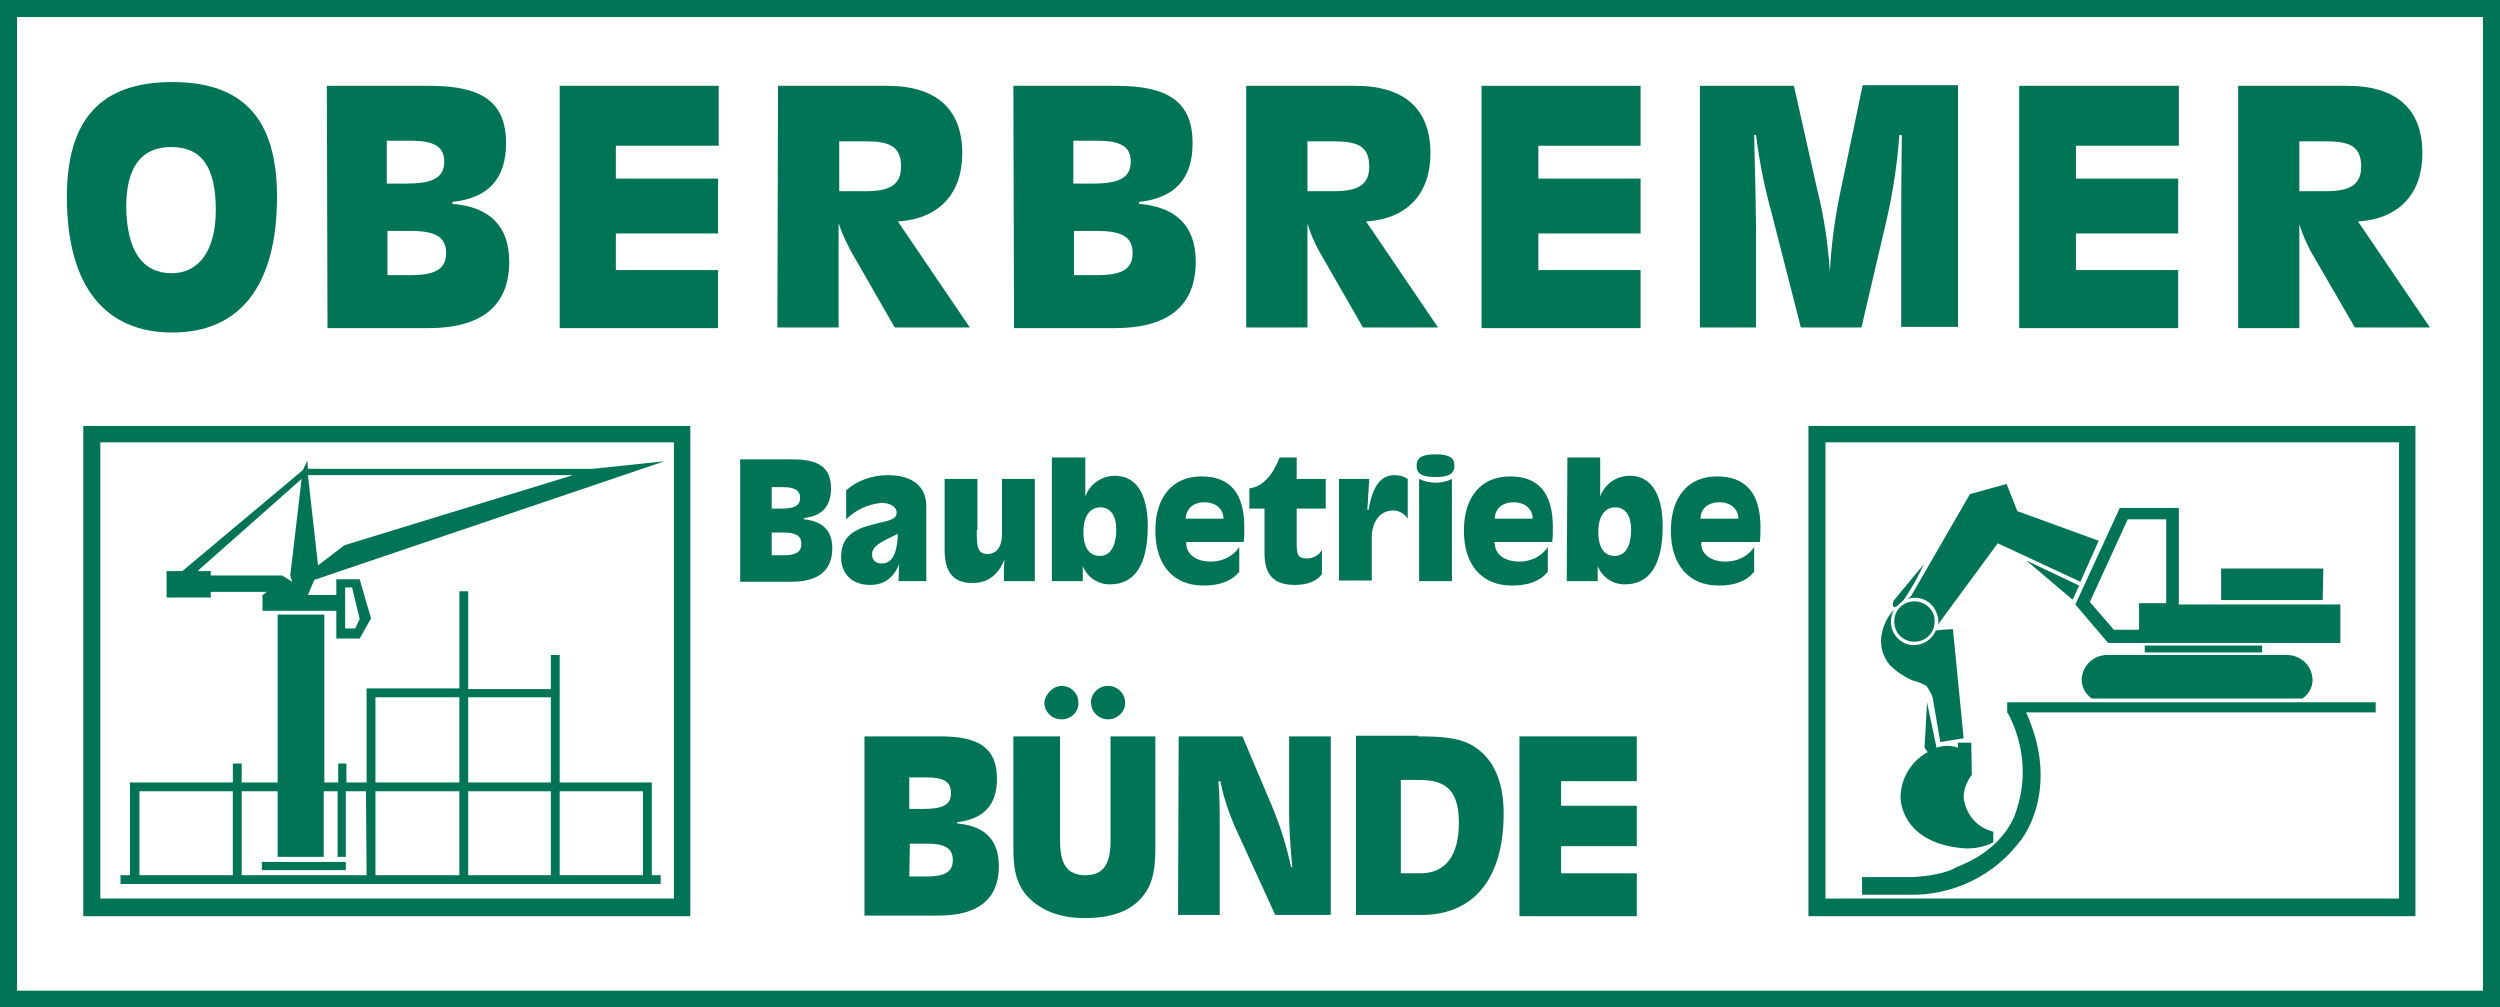 <?xml version="1.0" encoding="utf-8"?>
<!-- Generator: Adobe Illustrator 26.0.2, SVG Export Plug-In . SVG Version: 6.00 Build 0)  -->
<svg version="1.1" id="Ebene_2_00000003789809062047117340000014486857907463926159_"
	 xmlns="http://www.w3.org/2000/svg" xmlns:xlink="http://www.w3.org/1999/xlink" x="0px" y="0px" viewBox="0 0 396.2 159.6"
	 style="enable-background:new 0 0 396.2 159.6;" xml:space="preserve">
<style type="text/css">
	.st0{fill:#007556;}
</style>
<path class="st0" d="M41.5,137.9h13.3v-1.3H41.5V137.9z M33.4,93.8h8.9l-0.7,0.5v2.5h11.7v4.4H57l1.8-3.2L57,91.8h-3.7v2.5h-4.5
	l1-2.4l55.5-18.8l-11.4,1.2H48.8l-0.1-1.3L48,74.5l-19.1,16h-2.5v4.2h7L33.4,93.8z M54.8,93.1h1l1.2,5l-0.7,1.5h-1.6V93.1z
	 M90.8,75.3L54.6,86.4l-4.2,3.2l-1.6-14.3L90.8,75.3z M47.8,75.9L46,91.2l0.3,1l-1.6-1H33.4v-0.7h-2.1L47.8,75.9z M103.3,124h-0.8
	l0,0H88.7v-20.2h-1.4v5.4H74.2V93.7h-1.4v15.4H58.1V124h-3.2v-3h-1.3v3h-2.2V97.4H44V124h-5.7v-3h-1.4v3H20.6v14.7h-1.5v1.4h85.6
	v-1.4h-1.4V124z M36.9,138.7H22.1v-13.3h14.8V138.7z M58.1,138.7H38.3v-13.3H44v10.4h7.3v-10.4h2.2v10.4h1.3v-10.4h3.2L58.1,138.7z
	 M72.8,138.7H59.5v-13.3h13.3V138.7z M72.8,124H59.5v-13.5h13.3V124z M87.3,138.7H74.2v-13.3h13.1V138.7z M87.3,124H74.2v-13.5h13.1
	V124z M101.9,138.7H88.7v-13.3h13.2L101.9,138.7z"/>
<path class="st0" d="M368.2,90.1H352v5h16.1L368.2,90.1z M339.9,102.3v1.1h18.6v-1.1H339.9z M334.1,101.9h36.8v-6.1h-25.6V80.5h-9.4
	v0.1l-7,15.2L334.1,101.9z M337.2,82.3h6.1v13.3H339v4.2h-4l-3.8-4.4L337.2,82.3z M300.7,96l1-0.9c1.2-1.8,2.3-3.7,3.2-5.7l-4.8,5.8
	c-0.1,0.3-0.2,0.6-0.1,0.8C300.2,96.5,300.7,96,300.7,96z M303.4,95.3c-1.8,0-3.2,1.4-3.2,3.2s1.4,3.2,3.2,3.2
	c1.8,0,3.2-1.4,3.2-3.2c0,0,0,0,0,0C306.7,96.8,305.2,95.3,303.4,95.3C303.4,95.3,303.4,95.3,303.4,95.3L303.4,95.3z M329.9,107.7
	c0,1.2,0.6,2.3,1.6,3h33.4c1-0.7,1.6-1.8,1.6-3c-0.1-2.3-2-4-4.3-3.9h-28C331.9,103.7,330,105.4,329.9,107.7L329.9,107.7z
	 M376.5,111.3h-58.4v1.7h0.1c2.5,4.7,3.1,10.2,1.4,15.3c0,0-1.3,6-9.5,9.1c0,0-1.7,1.3-7,1.6h-8v2.8h7.3c7,0.2,13.7-3,17.9-8.7
	c0,0,6.4-7.8,0.8-20.2h55.4L376.5,111.3z M303,107.8c0.8,0.2,1.6,0.5,2.3,0.9c0.4,0.6,0.8,1.2,1,1.9l1.2,7l3.7-0.6l-1.7-17.3
	l-1.6,0.1l0,0l-1,0.1h-0.1c-0.8,1.9-2.9,2.8-4.8,2.1c-1.9-0.8-2.8-2.9-2.1-4.8c0.1-0.2,0.2-0.4,0.3-0.5l-0.4,0.3
	c0,0-3.6,4.3-0.3,8.4C300.5,106.4,301.7,107.2,303,107.8z M321.1,88.8L321.1,88.8l7.2,6.1l0.2,0.1l1-2.2l-8-3.8L321.1,88.8z
	 M301.2,126.4c0,0-0.1,7,9.6,8c1.7,0.2,3.5-0.1,5.1-0.9v-1.7c-2.6-0.6-4.4-2.8-4.7-5.4c0-1.3,0.5-2.6,1.3-3.6l-0.1-5.1h-2.1v0.8
	c-1.1-0.4-2.3-0.4-3.4,0l-1.5-7.2l-0.4,7.2l0.5,0.7C302.9,120.6,301.2,123.4,301.2,126.4L301.2,126.4z M302.4,94.9
	c2-0.6,4,0.5,4.6,2.5c0.1,0.3,0.2,0.7,0.2,1c0,0.2,0,0.5-0.1,0.7l0.6-0.9l0,0l8.9-12.1l13.1,6.1l2.9-6.5l-12.9-4.7l-1.7-4.3
	l-5.8,1.6l-9.3,16.1L302.4,94.9z"/>
<path class="st0" d="M10.6,31.2c0-12.3,5.4-18.2,16.7-18.2s16.6,5.9,16.6,18.2c0,14.1-5.9,21.5-16.6,21.5S10.6,45.3,10.6,31.2z
	 M27.2,43.3c4.4,0,7-3.7,7-10c0-6.8-2.2-10-7.1-10c-4.7,0-7.1,3.2-7.1,9.5C20.1,39.8,22.6,43.3,27.2,43.3z"/>
<path class="st0" d="M51.8,13.6h16.3c8.2,0,12.1,2.5,12.1,9.1c0,5.6-2.8,8.7-8.5,9.3v0.3c6,0.5,9,3.6,9,9.2
	c0,6.9-4.3,10.5-12.8,10.5h-16L51.8,13.6z M70.4,25.6c0-2.5-1.8-3.3-5.4-3.3h-3.7v6.8h2.9C68.4,29.1,70.4,28.3,70.4,25.6L70.4,25.6z
	 M61.4,43.6h3.7c3.8,0,5.6-0.9,5.6-3.5s-1.8-3.5-5.6-3.5h-3.7L61.4,43.6z"/>
<path class="st0" d="M88.7,13.6h25.2v9.5H97.6v5.2h16.2V37H97.6v5.8h16.2v9.2H88.7V13.6z"/>
<path class="st0" d="M123.3,13.6h17.3c7.8,0,11.9,3.7,11.9,10.7c0,6.4-3.7,10.4-10.2,10.8l11.4,16.8h-11.9l-6.2-10.8
	c-1.1-1.8-2-3.7-2.7-5.7v16.5h-9.7L123.3,13.6z M133,30.3h4.2c3.8,0,5.6-1,5.6-3.9c0-3.2-1.8-4-5.6-4H133V30.3z"/>
<path class="st0" d="M160.6,13.6h16.3c8.2,0,12.1,2.5,12.1,9.1c0,5.6-2.8,8.7-8.5,9.3v0.3c6,0.5,9,3.6,9,9.2
	c0,6.9-4.3,10.5-12.8,10.5h-16L160.6,13.6z M179.2,25.6c0-2.5-1.8-3.3-5.4-3.3h-3.7v6.8h2.9C177.2,29.1,179.2,28.3,179.2,25.6
	L179.2,25.6z M170.2,43.6h3.7c3.8,0,5.6-0.9,5.6-3.5s-1.8-3.5-5.6-3.5h-3.7V43.6z"/>
<path class="st0" d="M197.5,13.6h17.3c7.8,0,11.9,3.7,11.9,10.7c0,6.4-3.7,10.4-10.2,10.8l11.4,16.8H216l-6.2-10.8
	c-1.1-1.8-2-3.7-2.6-5.7v16.5h-9.7V13.6z M207.2,30.3h4.2c3.8,0,5.6-1,5.6-3.9c0-3.2-1.8-4-5.6-4h-4.2V30.3z"/>
<path class="st0" d="M234.8,13.6h25.2v9.5h-16.2v5.2h16.2V37h-16.2v5.8h16.2v9.2h-25.2V13.6z"/>
<path class="st0" d="M278.3,36.3v15.6h-8.9V13.6h14.9l3.7,16.5c1.1,4.3,1.7,8.6,2,13c0.2-4,0.7-7.9,1.5-11.9l3.7-17.7h15.1v38.3h-9
	V35.7c0-2,0-6.7,0.1-14.3H301c-0.3,4.5-1,9-2,13.4l-4,17.1h-9.6l-4.7-18.4c-1.1-4-1.9-8-2.4-12.1H278
	C278.2,29.6,278.3,34.5,278.3,36.3z"/>
<path class="st0" d="M320.1,13.6h25.2v9.5H329v5.2h16.2V37H329v5.8h16.2v9.2h-25.2V13.6z"/>
<path class="st0" d="M354.7,13.6H372c7.8,0,11.9,3.7,11.9,10.7c0,6.4-3.7,10.4-10.2,10.8l11.4,16.8h-11.9L367,41.2
	c-1.1-1.8-2-3.7-2.6-5.7v16.5h-9.7L354.7,13.6z M364.4,30.3h4.2c3.8,0,5.6-1,5.6-3.9c0-3.2-1.8-4-5.6-4h-4.2V30.3z"/>
<path class="st0" d="M137,116.7h12.1c6.1,0,8.9,1.9,8.9,6.7c0,4.2-2.1,6.4-6.3,6.9v0.2c4.4,0.4,6.6,2.6,6.6,6.8
	c0,5.1-3.2,7.8-9.5,7.8H137V116.7z M150.7,125.6c0-1.8-1.3-2.4-4-2.4h-2.6v5h2.2C149.3,128.2,150.8,127.6,150.7,125.6L150.7,125.6z
	 M144.1,138.9h2.8c2.8,0,4.1-0.7,4.1-2.6s-1.3-2.6-4.1-2.6h-2.7L144.1,138.9z"/>
<path class="st0" d="M168,133.3c0,3.6,1.1,5.4,4,5.4s4-1.8,4-5.4v-16.6h7.1v17.6c0,2.6-0.2,4.6-1.1,6.4c-1.8,3.3-5.1,4.8-10.1,4.8
	c-4.1,0-7.2-1.3-9.3-3.7c-1.7-2.1-2-4.4-2-7.5v-17.6h7.4V133.3z M168.3,108.7c1.4,0,2.6,1.2,2.6,2.6c0,0,0,0,0,0
	c0.1,1.4-1,2.6-2.5,2.7c-0.1,0-0.1,0-0.2,0c-1.5,0-2.7-1.2-2.7-2.7C165.7,109.9,166.9,108.7,168.3,108.7L168.3,108.7z M175.6,108.7
	c1.5,0,2.7,1.2,2.7,2.6c0,0,0,0,0,0c0.1,1.4-1.1,2.6-2.5,2.7c-0.1,0-0.1,0-0.2,0c-1.5,0-2.7-1.2-2.7-2.7
	C172.9,109.9,174.1,108.7,175.6,108.7L175.6,108.7z"/>
<path class="st0" d="M186.8,116.7h10.1l4.7,11.1c1.3,3.1,2.3,6.3,3,9.6h0.2c-0.3-3.3-0.5-6.1-0.5-8.6v-12.1h6.6v28.3h-8.8l-6.4-14
	c-1-2.3-1.8-4.7-2.3-7.2h-0.3c0.2,2.4,0.2,4.6,0.2,6.9v14.3h-6.6L186.8,116.7z"/>
<path class="st0" d="M224.8,116.7c3.5,0,6.1,0.2,8.1,1.2c3.5,1.8,5.4,5.5,5.4,11c0,10.3-4.7,16.1-13,16.1h-10.4v-28.4H224.8z
	 M222,138.4h3.1c4,0,6.1-2.8,6.1-8c0-5-1.9-6.8-6.3-6.8H222V138.4z"/>
<path class="st0" d="M240.8,116.7h18.6v7.1h-12v3.9h12v6.4h-12v4.3h12v6.8h-18.6V116.7z"/>
<path class="st0" d="M117.4,72.8h8.2c4.2,0,6.1,1.3,6.1,4.6c0,2.8-1.4,4.4-4.3,4.7v0.2c3,0.3,4.5,1.8,4.5,4.6c0,3.5-2.2,5.3-6.5,5.3
	h-8.1V72.8z M126.8,78.9c0-1.2-0.9-1.7-2.7-1.7h-1.8v3.4h1.5C125.8,80.6,126.8,80.2,126.8,78.9z M122.3,88h1.9
	c1.9,0,2.8-0.5,2.8-1.8s-0.9-1.8-2.8-1.8h-1.9V88z"/>
<path class="st0" d="M142.5,89.4c-0.9,2.2-2.4,3.3-4.6,3.3c-2.8,0-4.6-1.7-4.6-4.4s1.4-4.2,4.4-5c2.6-0.8,4.4-0.7,4.4-2.1
	c0-0.8-0.9-1.5-2.4-1.5c-2.1,0.2-4.1,1.1-5.6,2.6v-4.6c1.8-1.6,4.2-2.4,6.6-2.4c3.9,0,6.1,1.8,6.1,4.9v11.9h-4.4L142.5,89.4z
	 M138.2,87.9c0,0.8,0.6,1.4,1.4,1.4c0.1,0,0.1,0,0.2,0c1.5,0,2.4-1.5,2.5-4.7C139.6,85.9,138.2,86.5,138.2,87.9L138.2,87.9z"/>
<path class="st0" d="M154.8,84c0,2.4,0,3.8,1.7,3.8c1.4,0,2.3-1.1,2.3-3.2v-8.7h5.2v16.2h-4.9v-2.1l0.1-1.4c-1,2.6-2.7,3.8-5.1,3.8
	c-3,0-4.4-1.7-4.4-5.3V75.9h5.2V84z"/>
<path class="st0" d="M166.8,72.5h5.2v6.2c0.7-2,2.6-3.3,4.7-3.3c3.3,0,5.2,2.8,5.2,8c0,6.1-2.1,9.2-5.9,9.2
	c-1.9,0.1-3.7-1.1-4.4-2.9v2.4h-4.9V72.5z M174.4,80.4c-1.6,0-2.7,1.3-2.7,3.9s1,3.8,2.6,3.8s2.6-1.4,2.6-4.2
	C176.9,81.6,175.9,80.4,174.4,80.4L174.4,80.4z"/>
<path class="st0" d="M188,86.1c0,1.7,1.5,2.9,3.9,2.9c1.8,0,3.5-0.8,4.5-2.3v3.9c-1.2,1.5-3.1,2.2-5.7,2.2c-4.7,0-7.6-3.2-7.6-8.7
	c0-5.3,2.7-8.6,7.3-8.6s6.8,2.7,6.8,8.1c0,0.8,0,1.5-0.1,2.3H188V86.1z M193.9,82.2c0-1.5-1.2-2.6-3-2.6s-2.9,1-3,2.6H193.9z"/>
<path class="st0" d="M200.4,80.6h-2.4v-3.2c2.1-0.3,3.6-1.9,4.8-4.9h2.7v3.4h4.6v4.7h-4.6V86c0,1.8,0.1,2.5,1.6,2.5
	c1,0,2-0.5,2.4-1.4V91c-0.8,1.1-2.3,1.7-4.3,1.7c-3.3,0-4.8-1.6-4.8-5V80.6z"/>
<path class="st0" d="M212.1,75.9h4.9l-0.3,4.9h0.2c0.6-3.7,1.9-5.5,4.1-5.5c0.8,0,1.5,0.2,2.1,0.6v6.3c-0.5-0.8-1.4-1.3-2.3-1.3
	c-2.1,0-3.4,1.8-3.4,4.3v6.8h-5.2V75.9z"/>
<path class="st0" d="M227.5,75.6c-2.1,0-3-0.5-3-1.8s0.9-1.8,3-1.8s3,0.5,3,1.8S229.6,75.6,227.5,75.6z M224.9,75.9
	c1.7,0.8,3.6,0.8,5.2,0v16.2h-5.2V75.9z"/>
<path class="st0" d="M236.9,86.1c0,1.7,1.5,2.9,3.9,2.9c1.8,0,3.5-0.8,4.5-2.3v3.9c-1.2,1.5-3.1,2.2-5.7,2.2c-4.7,0-7.6-3.2-7.6-8.7
	c0-5.3,2.7-8.6,7.3-8.6s6.8,2.7,6.8,8.1c0,0.8,0,1.5-0.1,2.3h-9.2V86.1z M242.9,82.2c0-1.5-1.2-2.6-3-2.6s-3,1-3,2.6H242.9z"/>
<path class="st0" d="M248.4,72.5h5.2v6.2c0.7-2,2.6-3.3,4.7-3.3c3.3,0,5.2,2.8,5.2,8c0,6.1-2.1,9.2-5.9,9.2
	c-1.9,0.1-3.7-1.1-4.4-2.9v2.4h-4.9L248.4,72.5z M256,80.4c-1.6,0-2.7,1.3-2.7,3.9s1,3.8,2.6,3.8s2.6-1.4,2.6-4.2
	C258.5,81.6,257.5,80.4,256,80.4L256,80.4z"/>
<path class="st0" d="M269.6,86.1c0,1.7,1.5,2.9,3.9,2.9c1.8,0,3.5-0.8,4.5-2.3v3.9c-1.2,1.5-3.1,2.2-5.6,2.2c-4.7,0-7.6-3.2-7.6-8.7
	c0-5.3,2.7-8.6,7.3-8.6s6.9,2.7,6.9,8.1c0,0.8,0,1.5-0.1,2.3h-9.2L269.6,86.1z M275.5,82.2c0-1.5-1.2-2.6-3-2.6s-3,1-3,2.6H275.5z"
	/>
<path class="st0" d="M108.1,67.5H13.2v77.7h96.2V67.5H108.1z M106.8,70.1v72.3H15.9V70.1H106.8z"/>
<path class="st0" d="M381.5,67.5h-94.9v77.7h96.2V67.5H381.5z M380.2,70.1v72.3h-90.9V70.1H380.2z"/>
<path class="st0" d="M394.9,0H0v159.6h396.2V0H394.9z M393.5,2.7V157H2.7V2.7H393.5z"/>
</svg>

